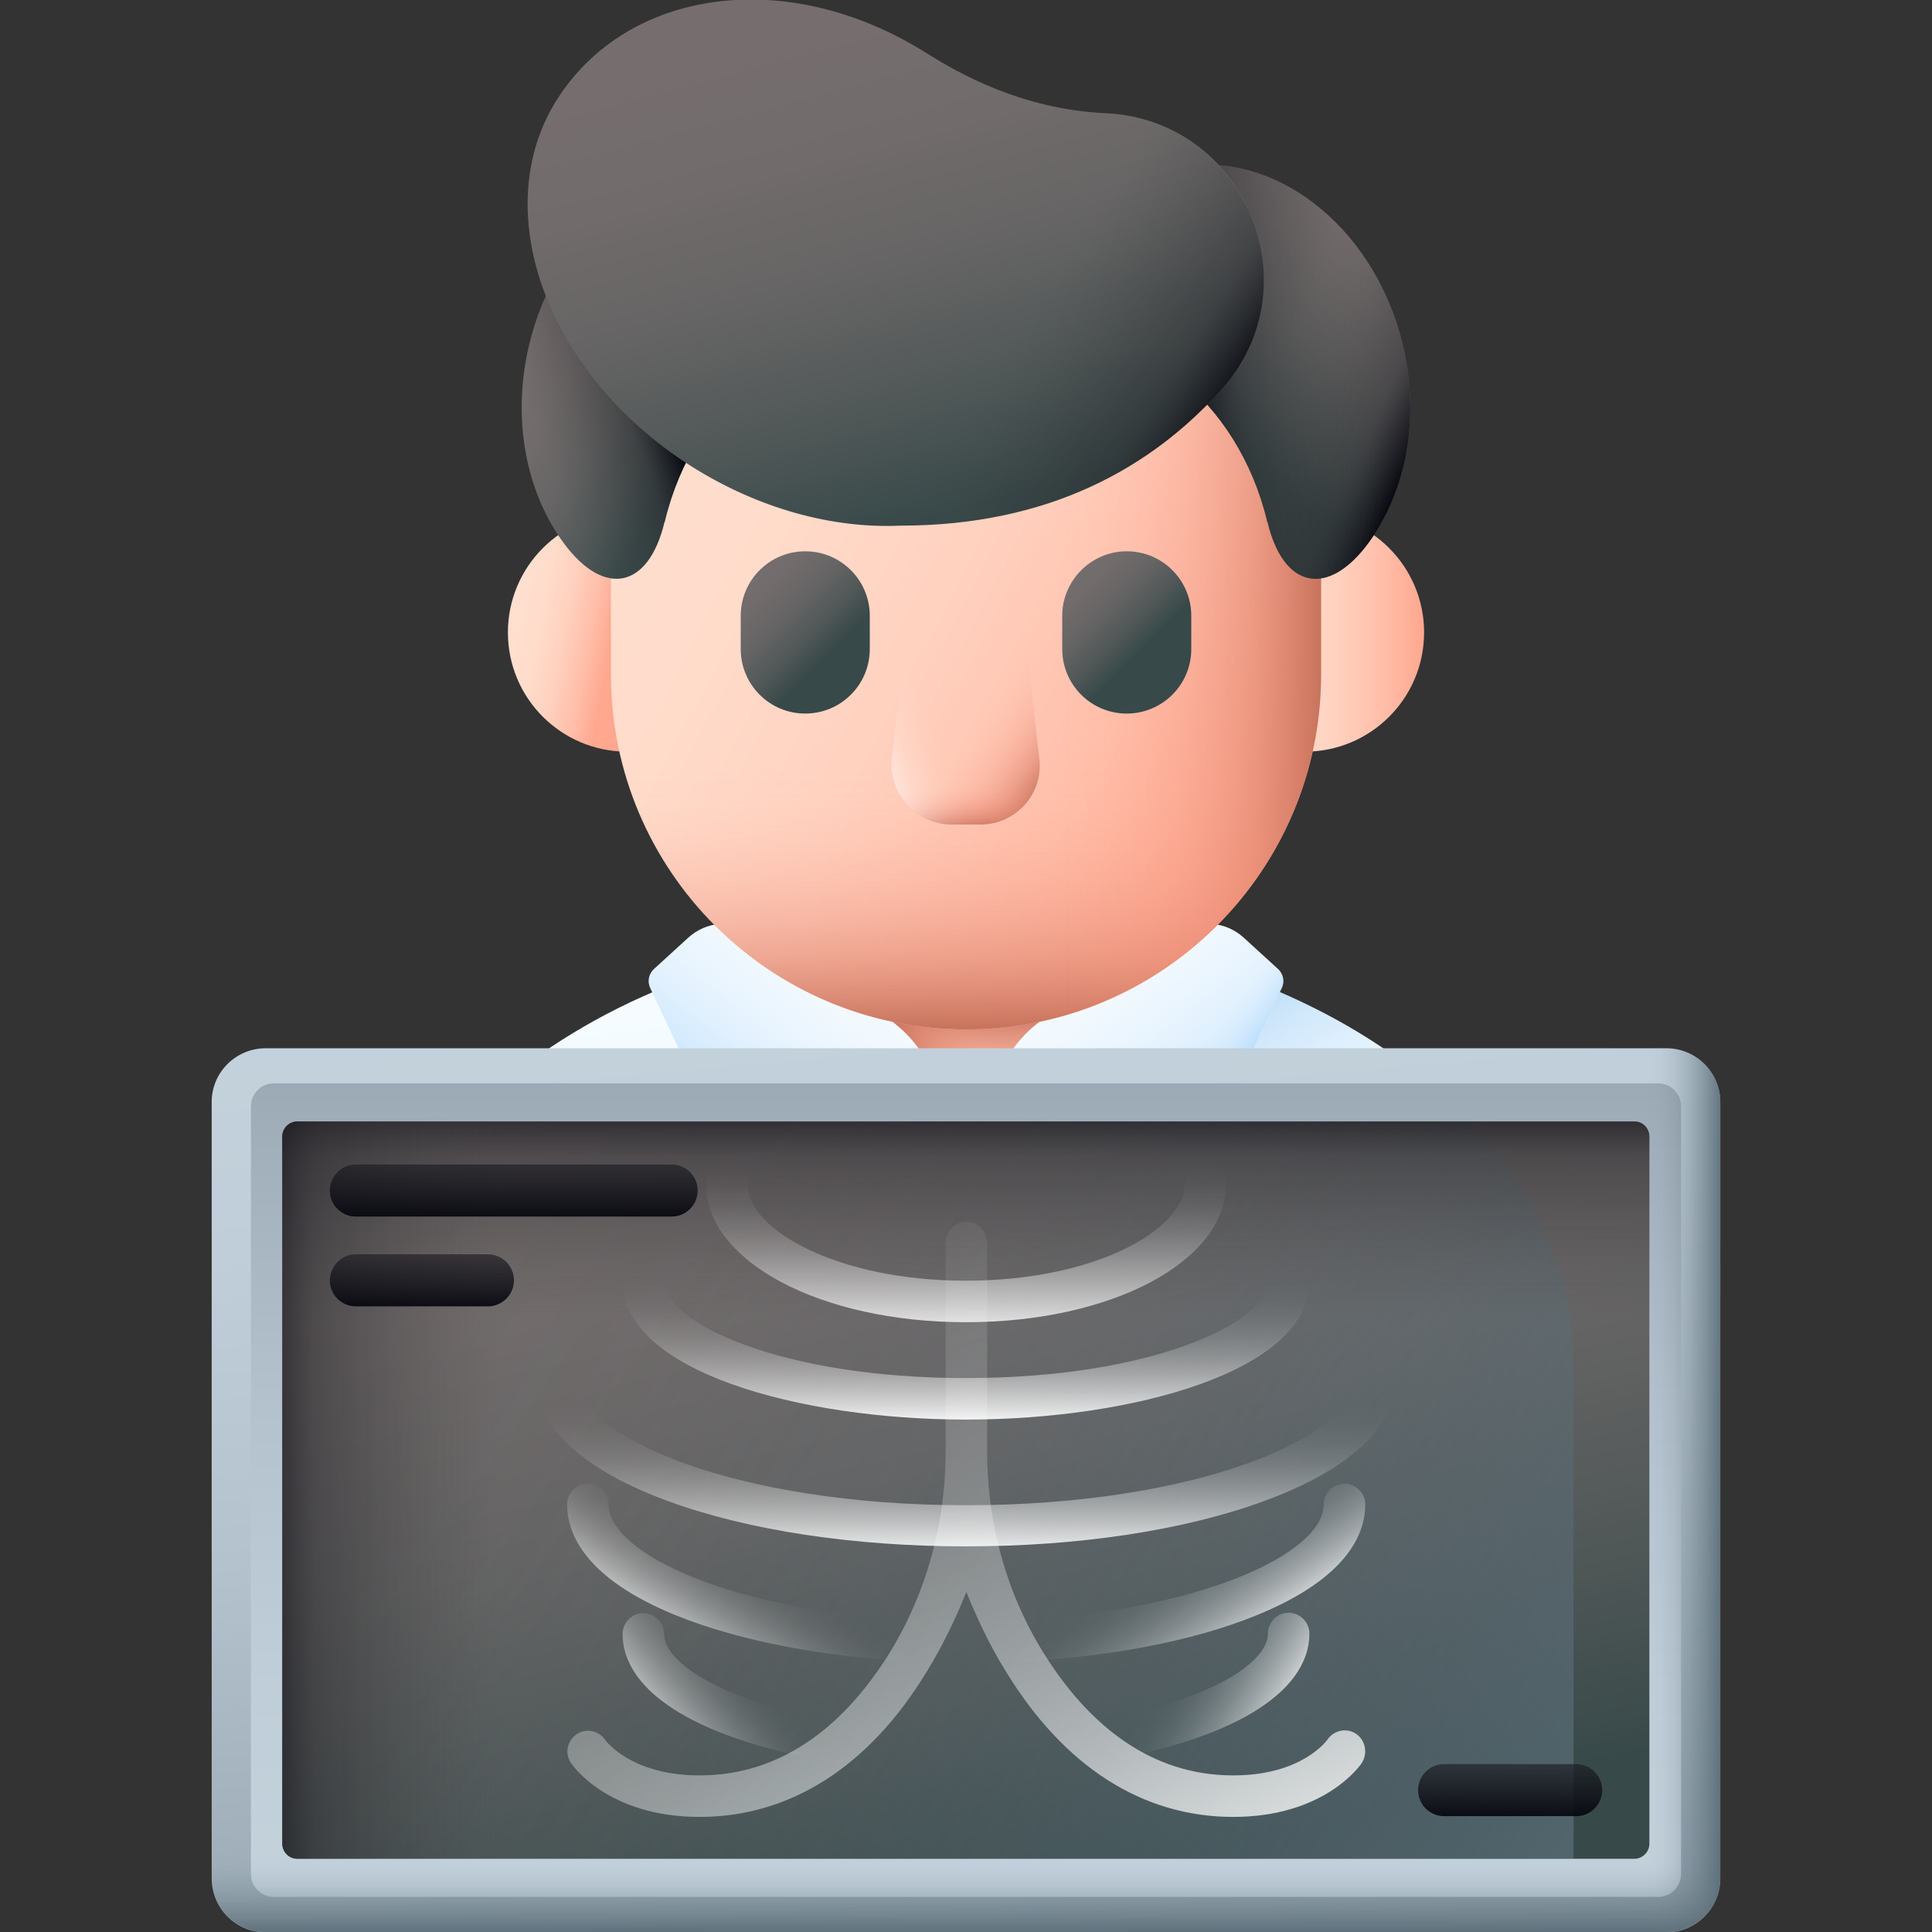 <svg xmlns="http://www.w3.org/2000/svg" version="1.1" xmlns:xlink="http://www.w3.org/1999/xlink" width="512" height="512" x="0" y="0" viewBox="0 0 512 512" style="enable-background:new 0 0 512 512" xml:space="preserve" class=""><rect x="0" y="0" width="512" height="512" fill="#333333" stroke="none"/><g><linearGradient id="a"><stop offset="0" stop-color="#f5fbff"></stop><stop offset=".241" stop-color="#f0f8fe"></stop><stop offset=".492" stop-color="#e4f2fe"></stop><stop offset=".746" stop-color="#cfe8fe"></stop><stop offset="1" stop-color="#b3dafe"></stop></linearGradient><linearGradient xlink:href="#a" id="j" x1="244.756" x2="261.439" y1="252.606" y2="91.67" gradientTransform="matrix(1 0 0 -1 0 514)" gradientUnits="userSpaceOnUse"></linearGradient><linearGradient id="b"><stop offset="0" stop-color="#8ac9fe" stop-opacity="0"></stop><stop offset=".129" stop-color="#89c8fd" stop-opacity=".019"></stop><stop offset=".263" stop-color="#88c6fb" stop-opacity=".075"></stop><stop offset=".399" stop-color="#87c4f8" stop-opacity=".168"></stop><stop offset=".536" stop-color="#85c0f4" stop-opacity=".298"></stop><stop offset=".675" stop-color="#83bbef" stop-opacity=".466"></stop><stop offset=".815" stop-color="#7fb5e9" stop-opacity=".672"></stop><stop offset=".953" stop-color="#7caee1" stop-opacity=".911"></stop><stop offset="1" stop-color="#7bacdf"></stop></linearGradient><linearGradient xlink:href="#b" id="k" x1="125.655" x2="125.655" y1="140.975" y2="115.877" gradientTransform="matrix(1 0 0 -1 0 514)" gradientUnits="userSpaceOnUse"></linearGradient><linearGradient xlink:href="#b" id="l" x1="314.343" x2="271.757" y1="173.727" y2="247.909" gradientTransform="matrix(1 0 0 -1 0 514)" gradientUnits="userSpaceOnUse"></linearGradient><linearGradient xlink:href="#b" id="m" x1="383.779" x2="420.719" y1="180.023" y2="180.023" gradientTransform="matrix(1 0 0 -1 0 514)" gradientUnits="userSpaceOnUse"></linearGradient><linearGradient xlink:href="#b" id="n" x1="386.345" x2="386.345" y1="140.975" y2="115.877" gradientTransform="matrix(1 0 0 -1 0 514)" gradientUnits="userSpaceOnUse"></linearGradient><linearGradient id="c"><stop offset="0" stop-color="#ffdfcf"></stop><stop offset=".245" stop-color="#ffdbca"></stop><stop offset=".499" stop-color="#ffd0be"></stop><stop offset=".757" stop-color="#ffbea9"></stop><stop offset="1" stop-color="#ffa78f"></stop></linearGradient><linearGradient xlink:href="#c" id="o" x1="244.418" x2="280.5" y1="256.951" y2="222.226" gradientTransform="matrix(1 0 0 -1 0 514)" gradientUnits="userSpaceOnUse"></linearGradient><linearGradient id="d"><stop offset="0" stop-color="#f89580" stop-opacity="0"></stop><stop offset=".138" stop-color="#f6947f" stop-opacity=".021"></stop><stop offset=".28" stop-color="#f3917c" stop-opacity=".084"></stop><stop offset=".425" stop-color="#ee8e78" stop-opacity=".19"></stop><stop offset=".572" stop-color="#e68873" stop-opacity=".337"></stop><stop offset=".72" stop-color="#dd826b" stop-opacity=".528"></stop><stop offset=".866" stop-color="#d17963" stop-opacity=".757"></stop><stop offset="1" stop-color="#c5715a"></stop></linearGradient><linearGradient xlink:href="#d" id="p" x1="256.004" x2="256.004" y1="208.021" y2="246.249" gradientTransform="matrix(1 0 0 -1 0 514)" gradientUnits="userSpaceOnUse"></linearGradient><linearGradient xlink:href="#d" id="q" x1="268.017" x2="240.888" y1="242.303" y2="229.824" gradientTransform="matrix(1 0 0 -1 0 514)" gradientUnits="userSpaceOnUse"></linearGradient><linearGradient xlink:href="#a" id="r" x1="278.645" x2="317.222" y1="252.68" y2="202.011" gradientTransform="matrix(1 0 0 -1 0 514)" gradientUnits="userSpaceOnUse"></linearGradient><linearGradient xlink:href="#b" id="s" x1="311.526" x2="328.511" y1="221.239" y2="211.163" gradientTransform="matrix(1 0 0 -1 0 514)" gradientUnits="userSpaceOnUse"></linearGradient><linearGradient xlink:href="#a" id="t" x1="1357.579" x2="1396.156" y1="252.68" y2="202.011" gradientTransform="rotate(180 795.47 257)" gradientUnits="userSpaceOnUse"></linearGradient><linearGradient xlink:href="#c" id="u" x1="332.65" x2="377.372" y1="346.357" y2="346.357" gradientTransform="matrix(1 0 0 -1 0 514)" gradientUnits="userSpaceOnUse"></linearGradient><linearGradient xlink:href="#c" id="v" x1="137.651" x2="162.772" y1="351.523" y2="346.795" gradientTransform="matrix(1 0 0 -1 0 514)" gradientUnits="userSpaceOnUse"></linearGradient><linearGradient xlink:href="#c" id="w" x1="167.651" x2="345.568" y1="406.03" y2="312.048" gradientTransform="matrix(1 0 0 -1 0 514)" gradientUnits="userSpaceOnUse"></linearGradient><linearGradient xlink:href="#d" id="x" x1="256.004" x2="256.004" y1="309.85" y2="240.664" gradientTransform="matrix(1 0 0 -1 0 514)" gradientUnits="userSpaceOnUse"></linearGradient><linearGradient xlink:href="#d" id="y" x1="281.745" x2="351.063" y1="359.359" y2="359.359" gradientTransform="matrix(1 0 0 -1 0 514)" gradientUnits="userSpaceOnUse"></linearGradient><linearGradient xlink:href="#d" id="z" x1="257.31" x2="279.18" y1="322.997" y2="307.628" gradientTransform="matrix(1 0 0 -1 0 514)" gradientUnits="userSpaceOnUse"></linearGradient><linearGradient xlink:href="#d" id="A" x1="256.004" x2="256.004" y1="307.148" y2="294.12" gradientTransform="matrix(1 0 0 -1 0 514)" gradientUnits="userSpaceOnUse"></linearGradient><linearGradient id="e"><stop offset="0" stop-color="#fff" stop-opacity="0"></stop><stop offset=".12" stop-color="#fff" stop-opacity=".016"></stop><stop offset=".245" stop-color="#fff" stop-opacity=".065"></stop><stop offset=".372" stop-color="#fff" stop-opacity=".147"></stop><stop offset=".501" stop-color="#fff" stop-opacity=".261"></stop><stop offset=".63" stop-color="#fff" stop-opacity=".408"></stop><stop offset=".761" stop-color="#fff" stop-opacity=".588"></stop><stop offset=".89" stop-color="#fff" stop-opacity=".797"></stop><stop offset="1" stop-color="#fff"></stop></linearGradient><linearGradient xlink:href="#e" id="B" x1="248.446" x2="226.182" y1="319.963" y2="309.718" gradientTransform="matrix(1 0 0 -1 0 514)" gradientUnits="userSpaceOnUse"></linearGradient><linearGradient id="f"><stop offset="0" stop-color="#766e6e"></stop><stop offset=".249" stop-color="#716b6b"></stop><stop offset=".508" stop-color="#656464"></stop><stop offset=".769" stop-color="#505757"></stop><stop offset="1" stop-color="#384949"></stop></linearGradient><linearGradient xlink:href="#f" id="C" x1="197.63" x2="219.441" y1="362.112" y2="340.3" gradientTransform="matrix(1 0 0 -1 0 514)" gradientUnits="userSpaceOnUse"></linearGradient><linearGradient xlink:href="#f" id="D" x1="282.57" x2="302.908" y1="362.409" y2="342.072" gradientTransform="matrix(1 0 0 -1 0 514)" gradientUnits="userSpaceOnUse"></linearGradient><linearGradient xlink:href="#f" id="E" x1="362.692" x2="317.246" y1="457.471" y2="402.936" gradientTransform="matrix(1 0 0 -1 0 514)" gradientUnits="userSpaceOnUse"></linearGradient><linearGradient id="g"><stop offset="0" stop-color="#464646" stop-opacity="0"></stop><stop offset=".673" stop-color="#252529" stop-opacity=".463"></stop><stop offset="1" stop-color="#000009"></stop></linearGradient><linearGradient xlink:href="#g" id="F" x1="337.997" x2="377.989" y1="415.366" y2="397.592" gradientTransform="matrix(1 0 0 -1 0 514)" gradientUnits="userSpaceOnUse"></linearGradient><linearGradient xlink:href="#g" id="G" x1="363.727" x2="310.405" y1="417.95" y2="413.506" gradientTransform="matrix(1 0 0 -1 0 514)" gradientUnits="userSpaceOnUse"></linearGradient><linearGradient xlink:href="#f" id="H" x1="148.186" x2="191.814" y1="434.047" y2="409.809" gradientTransform="matrix(1 0 0 -1 0 514)" gradientUnits="userSpaceOnUse"></linearGradient><linearGradient xlink:href="#g" id="I" x1="140.992" x2="174.521" y1="403.204" y2="415.323" gradientTransform="matrix(1 0 0 -1 0 514)" gradientUnits="userSpaceOnUse"></linearGradient><linearGradient xlink:href="#f" id="J" x1="221.86" x2="255.793" y1="507.239" y2="379.183" gradientTransform="matrix(1 0 0 -1 0 514)" gradientUnits="userSpaceOnUse"></linearGradient><linearGradient xlink:href="#g" id="K" x1="272.365" x2="323.264" y1="429.152" y2="397.239" gradientTransform="matrix(1 0 0 -1 0 514)" gradientUnits="userSpaceOnUse"></linearGradient><linearGradient id="h"><stop offset="0" stop-color="#c5d3dd"></stop><stop offset=".263" stop-color="#c0ced9"></stop><stop offset=".535" stop-color="#b4c2cd"></stop><stop offset=".81" stop-color="#9faeb9"></stop><stop offset="1" stop-color="#8d9ca8"></stop></linearGradient><linearGradient xlink:href="#h" id="L" x1="242.365" x2="268.248" y1="274.831" y2="-20.738" gradientTransform="matrix(1 0 0 -1 0 514)" gradientUnits="userSpaceOnUse"></linearGradient><linearGradient xlink:href="#h" id="M" x1="256" x2="256" y1="-4.966" y2="267.243" gradientTransform="matrix(1 0 0 -1 0 514)" gradientUnits="userSpaceOnUse"></linearGradient><linearGradient id="i"><stop offset="0" stop-color="#596c76" stop-opacity="0"></stop><stop offset=".179" stop-color="#596c76" stop-opacity=".035"></stop><stop offset=".365" stop-color="#596c76" stop-opacity=".141"></stop><stop offset=".553" stop-color="#596c76" stop-opacity=".316"></stop><stop offset=".744" stop-color="#596c76" stop-opacity=".563"></stop><stop offset=".934" stop-color="#596c76" stop-opacity=".876"></stop><stop offset="1" stop-color="#596c76"></stop></linearGradient><linearGradient xlink:href="#i" id="N" x1="436.572" x2="457.099" y1="119.124" y2="119.124" gradientTransform="matrix(1 0 0 -1 0 514)" gradientUnits="userSpaceOnUse"></linearGradient><linearGradient xlink:href="#i" id="O" x1="256" x2="256" y1="22.031" y2=".872" gradientTransform="matrix(1 0 0 -1 0 514)" gradientUnits="userSpaceOnUse"></linearGradient><linearGradient xlink:href="#f" id="P" x1="228.222" x2="279.432" y1="243.52" y2="14.189" gradientTransform="matrix(1 0 0 -1 0 514)" gradientUnits="userSpaceOnUse"></linearGradient><linearGradient xlink:href="#i" id="Q" x1="121.412" x2="443.274" y1="203.43" y2="-21.125" gradientTransform="matrix(1 0 0 -1 0 514)" gradientUnits="userSpaceOnUse"></linearGradient><linearGradient xlink:href="#g" id="R" x1="256" x2="256" y1="164.528" y2="228.54" gradientTransform="matrix(1 0 0 -1 0 514)" gradientUnits="userSpaceOnUse"></linearGradient><linearGradient xlink:href="#g" id="S" x1="132.096" x2="59.733" y1="119.124" y2="119.124" gradientTransform="matrix(1 0 0 -1 0 514)" gradientUnits="userSpaceOnUse"></linearGradient><linearGradient xlink:href="#g" id="T" x1="136.163" x2="136.163" y1="264.785" y2="187.955" gradientTransform="matrix(1 0 0 -1 0 514)" gradientUnits="userSpaceOnUse"></linearGradient><linearGradient xlink:href="#g" id="U" x1="111.819" x2="111.819" y1="240.933" y2="164.103" gradientTransform="matrix(1 0 0 -1 0 514)" gradientUnits="userSpaceOnUse"></linearGradient><linearGradient xlink:href="#g" id="V" x1="400.181" x2="400.181" y1="105.849" y2="29.018" gradientTransform="matrix(1 0 0 -1 0 514)" gradientUnits="userSpaceOnUse"></linearGradient><linearGradient xlink:href="#e" id="W" x1="256" x2="256" y1="174.05" y2="135.884" gradientTransform="matrix(1 0 0 -1 0 514)" gradientUnits="userSpaceOnUse"></linearGradient><linearGradient xlink:href="#e" id="X" x1="256" x2="256" y1="205.891" y2="158.025" gradientTransform="matrix(1 0 0 -1 0 514)" gradientUnits="userSpaceOnUse"></linearGradient><linearGradient xlink:href="#e" id="Y" x1="256" x2="256" y1="141.733" y2="100.861" gradientTransform="matrix(1 0 0 -1 0 514)" gradientUnits="userSpaceOnUse"></linearGradient><linearGradient xlink:href="#e" id="Z" x1="201.556" x2="183.734" y1="100.098" y2="71.227" gradientTransform="matrix(1 0 0 -1 0 514)" gradientUnits="userSpaceOnUse"></linearGradient><linearGradient xlink:href="#e" id="aa" x1="308.521" x2="328.481" y1="102.773" y2="72.832" gradientTransform="matrix(1 0 0 -1 0 514)" gradientUnits="userSpaceOnUse"></linearGradient><linearGradient xlink:href="#e" id="ab" x1="200.736" x2="174.716" y1="70.119" y2="47.663" gradientTransform="matrix(1 0 0 -1 0 514)" gradientUnits="userSpaceOnUse"></linearGradient><linearGradient xlink:href="#e" id="ac" x1="309.484" x2="339.425" y1="70.24" y2="51.706" gradientTransform="matrix(1 0 0 -1 0 514)" gradientUnits="userSpaceOnUse"></linearGradient><linearGradient xlink:href="#e" id="ad" x1="181.878" x2="288.096" y1="224.01" y2="-25.495" gradientTransform="matrix(1 0 0 -1 0 514)" gradientUnits="userSpaceOnUse"></linearGradient><path fill="url(#j)" d="m256 426.8 152.3-33.5c5-1.1 8.6-5.6 8.7-10.7 0-8.6.1-20.4.1-21 0-62.7-70-113.7-157.1-115.1h-8C164.9 248 94.9 299 94.9 361.6c0 .6 0 12.5.1 21 0 5.2 3.6 9.6 8.7 10.7z" opacity="1" data-original="url(#j)"></path><path fill="url(#k)" d="M156.4 271.1V405l-52.7-11.6c-5-1.1-8.6-5.6-8.6-10.7 0-8.6-.1-20.4-.1-21-.1-36.8 24-69.5 61.4-90.6z" opacity="1" data-original="url(#k)"></path><path fill="url(#l)" d="M417.1 361.6c0-62.7-70-113.7-157.1-115.1h-8c-17.2.3-33.7 2.5-49.1 6.4-.1 0-.2.1-.3.1v73.2l92.2 92.2 113.5-24.9c5-1.1 8.6-5.6 8.7-10.7 0-8.7.1-20.5.1-21.2z" opacity="1" data-original="url(#l)"></path><path fill="url(#m)" d="M301.8 251.2v165.6l106.6-23.4c5-1.1 8.6-5.6 8.7-10.7 0-8.6.1-20.4.1-21-.1-52.3-48.8-96.4-115.4-110.5z" opacity="1" data-original="url(#m)" class=""></path><path fill="url(#n)" d="M417.1 361.6c0 .6 0 12.5-.1 21 0 5.2-3.6 9.6-8.6 10.7L355.6 405V271.1c37.4 21.1 61.5 53.8 61.5 90.5z" opacity="1" data-original="url(#n)" class=""></path><path fill="url(#o)" d="M256 255.7h-35.9l35.9 59.6 35.9-59.6z" opacity="1" data-original="url(#o)"></path><path fill="url(#p)" d="M256 255.7h-35.9l35.9 59.6 35.9-59.6z" opacity="1" data-original="url(#p)"></path><path fill="url(#q)" d="M256 255.7h-35.9l35.9 59.6 35.9-59.6z" opacity="1" data-original="url(#q)"></path><path fill="url(#r)" d="m256 315.3 7.5-27c2.2-7.8 7.2-14.6 14-18.9l35.1-22.4c5.3-3.4 12.2-2.8 16.9 1.4l9.2 8.4c1.4 1.3 1.8 3.3 1 5l-29.9 63.6c-.9 1.8-3.3 2.2-4.7.8l-13.5-13.5c-7.8-7.8-20.1-8.8-29-2.3z" opacity="1" data-original="url(#r)" class=""></path><path fill="url(#s)" d="m256 315.3 7.5-27c2.2-7.8 7.2-14.6 14-18.9l35.1-22.4c5.3-3.4 12.2-2.8 16.9 1.4l9.2 8.4c1.4 1.3 1.8 3.3 1 5l-29.9 63.6c-.9 1.8-3.3 2.2-4.7.8l-13.5-13.5c-7.8-7.8-20.1-8.8-29-2.3z" opacity="1" data-original="url(#s)" class=""></path><path fill="url(#t)" d="m256 315.3-7.5-27c-2.2-7.8-7.2-14.6-14-18.9L199.4 247c-5.3-3.4-12.2-2.8-16.9 1.4l-9.2 8.4c-1.4 1.3-1.8 3.3-1 5l29.9 63.6c.9 1.8 3.3 2.2 4.7.8l13.5-13.5c7.8-7.8 20.1-8.8 29-2.3z" opacity="1" data-original="url(#t)" class=""></path><path fill="url(#u)" d="M377.4 167.6c0 17.5-14.2 31.6-31.6 31.6s-17.5-63.2 0-63.2 31.6 14.2 31.6 31.6z" opacity="1" data-original="url(#u)"></path><path fill="url(#v)" d="M134.6 167.6c0 17.5 14.2 31.6 31.6 31.6s17.5-63.2 0-63.2-31.6 14.2-31.6 31.6z" opacity="1" data-original="url(#v)"></path><path fill="url(#w)" d="M256 36.5c52 0 94.1 42.1 94.1 94.1v48.1c0 52-42.1 94.1-94.1 94.1-52 0-94.1-42.1-94.1-94.1v-48.1c0-52 42.1-94.1 94.1-94.1z" opacity="1" data-original="url(#w)" class=""></path><path fill="url(#x)" d="M161.9 164.7v14c0 52 42.1 94.1 94.1 94.1 52 0 94.1-42.1 94.1-94.1v-14z" opacity="1" data-original="url(#x)" class=""></path><path fill="url(#y)" d="M256 36.5c-2.9 0-5.7.1-8.5.4v235.5c2.8.3 5.7.4 8.5.4 52 0 94.1-42.1 94.1-94.1v-48.1c0-52-42.1-94.1-94.1-94.1z" opacity="1" data-original="url(#y)" class=""></path><path fill="url(#z)" d="M259.8 218.5h-7.6c-9.5 0-16.9-8.3-15.8-17.7l3.9-34.3h31.2l3.9 34.3c1.3 9.4-6.1 17.7-15.6 17.7z" opacity="1" data-original="url(#z)"></path><path fill="url(#A)" d="M259.8 218.5h-7.6c-9.5 0-16.9-8.3-15.8-17.7l3.9-34.3h31.2l3.9 34.3c1.3 9.4-6.1 17.7-15.6 17.7z" opacity="1" data-original="url(#A)"></path><path fill="url(#B)" d="M259.8 218.5h-7.6c-9.5 0-16.9-8.3-15.8-17.7l3.9-34.3h31.2l3.9 34.3c1.3 9.4-6.1 17.7-15.6 17.7z" opacity="1" data-original="url(#B)"></path><path fill="url(#C)" d="M213.4 146.1c9.5 0 17.1 7.7 17.1 17.1v8.8c0 9.5-7.7 17.1-17.1 17.1-9.5 0-17.1-7.7-17.1-17.1v-8.8c0-9.4 7.6-17.1 17.1-17.1z" opacity="1" data-original="url(#C)"></path><path fill="url(#D)" d="M298.6 146.1c9.5 0 17.1 7.7 17.1 17.1v8.8c0 9.5-7.7 17.1-17.1 17.1-9.5 0-17.1-7.7-17.1-17.1v-8.8c0-9.4 7.7-17.1 17.1-17.1z" opacity="1" data-original="url(#D)"></path><path fill="url(#E)" d="M275.1 89.2c26.2-4.3 53 16.9 60.7 48.9 0 .1 0 .2.1.2 4.2 17.7 16 20.2 26.8 5.5 9.9-13.5 13.8-32.9 9-52.7-7.8-31.9-35.3-52.7-61.6-46.3-19.1 4.7-32.3 22.6-35 44.4z" opacity="1" data-original="url(#E)"></path><path fill="url(#F)" d="M275.1 89.2c26.2-4.3 53 16.9 60.7 48.9 0 .1 0 .2.1.2 4.2 17.7 16 20.2 26.8 5.5 9.9-13.5 13.8-32.9 9-52.7-7.8-31.9-35.3-52.7-61.6-46.3-19.1 4.7-32.3 22.6-35 44.4z" opacity="1" data-original="url(#F)"></path><path fill="url(#G)" d="M275.1 89.2c26.2-4.3 53 16.9 60.7 48.9 0 .1 0 .2.1.2 4.2 17.7 16 20.2 26.8 5.5 9.9-13.5 13.8-32.9 9-52.7-7.8-31.9-35.3-52.7-61.6-46.3-19.1 4.7-32.3 22.6-35 44.4z" opacity="1" data-original="url(#G)"></path><path fill="url(#H)" d="M236.9 89.2c-26.2-4.3-53 16.9-60.7 48.9 0 .1 0 .2-.1.2-4.2 17.7-16 20.2-26.8 5.5-9.9-13.5-13.8-32.9-9-52.7 7.8-31.9 35.3-52.7 61.6-46.3 19.2 4.7 32.3 22.6 35 44.4z" opacity="1" data-original="url(#H)"></path><path fill="url(#I)" d="M236.9 89.2c-26.2-4.3-53 16.9-60.7 48.9 0 .1 0 .2-.1.2-4.2 17.7-16 20.2-26.8 5.5-9.9-13.5-13.8-32.9-9-52.7 7.8-31.9 35.3-52.7 61.6-46.3 19.2 4.7 32.3 22.6 35 44.4z" opacity="1" data-original="url(#I)"></path><path fill="url(#J)" d="M238.6 139.3c-17.8.8-37.5-4.4-55.5-15.8-38.2-24.3-54.1-67.7-35.5-97.1s61.1-35.7 98.3-12.1C254 19.4 270.9 29 293 30c36.9 1.7 55.4 45.6 30.8 73.1-18.6 20.7-45.6 36.2-85.2 36.2z" opacity="1" data-original="url(#J)"></path><path fill="url(#K)" d="M278.1 133.3c19.2-6.4 34.1-17.2 45.6-30.1 24.7-27.5 6.1-71.4-30.8-73.1-22.2-1-39.1-10.6-47.1-15.7-1.8-1.2-3.6-2.2-5.5-3.2v128.1c14.2-.2 26.7-2.4 37.8-6" opacity="1" data-original="url(#K)"></path><path fill="url(#L)" d="M70.4 277.8h371.2c7.9 0 14.3 6.4 14.3 14.3v205.7c0 7.9-6.4 14.3-14.3 14.3H70.4c-7.9 0-14.3-6.4-14.3-14.3V292c0-7.8 6.4-14.2 14.3-14.2z" opacity="1" data-original="url(#L)"></path><path fill="url(#M)" d="M72.6 287.1h366.8c3.4 0 6.1 2.7 6.1 6.1v203.4c0 3.4-2.7 6.1-6.1 6.1H72.6c-3.4 0-6.1-2.7-6.1-6.1V293.2c0-3.4 2.7-6.1 6.1-6.1z" opacity="1" data-original="url(#M)"></path><path fill="url(#N)" d="M441.6 277.8H273.5V512h168.1c7.9 0 14.3-6.4 14.3-14.3V292c0-7.8-6.4-14.2-14.3-14.2z" opacity="1" data-original="url(#N)"></path><path fill="url(#O)" d="M56.1 394.9v102.8c0 7.9 6.4 14.3 14.3 14.3h371.2c7.9 0 14.3-6.4 14.3-14.3V394.9z" opacity="1" data-original="url(#O)"></path><path fill="url(#P)" d="M78.8 297.2h354.3c2.2 0 4 1.8 4 4v187.4c0 2.2-1.8 4-4 4H78.8c-2.2 0-4-1.8-4-4V301.2c.1-2.2 1.8-4 4-4z" opacity="1" data-original="url(#P)"></path><path fill="url(#Q)" d="M94.9 361.6v130.9H417V361.6c0-23.9-10.2-46-27.5-64.4h-267c-17.4 18.4-27.6 40.6-27.6 64.4z" opacity="1" data-original="url(#Q)"></path><path fill="url(#R)" d="M433.2 297.2H78.8c-2.2 0-4 1.8-4 4v106.2h362.3V301.2c0-2.2-1.7-4-3.9-4z" opacity="1" data-original="url(#R)"></path><path fill="url(#S)" d="M236.7 297.2H78.8c-2.2 0-4 1.8-4 4v187.4c0 2.2 1.8 4 4 4h157.9z" opacity="1" data-original="url(#S)"></path><path fill="url(#T)" d="M94.3 308.6H178c3.8 0 6.9 3.1 6.9 6.9 0 3.8-3.1 6.9-6.9 6.9H94.3c-3.8 0-6.9-3.1-6.9-6.9.1-3.9 3.1-6.9 6.9-6.9z" opacity="1" data-original="url(#T)"></path><path fill="url(#U)" d="M94.3 332.4h35c3.8 0 6.9 3.1 6.9 6.9 0 3.8-3.1 6.9-6.9 6.9h-35c-3.8 0-6.9-3.1-6.9-6.9.1-3.8 3.1-6.9 6.9-6.9z" opacity="1" data-original="url(#U)"></path><path fill="url(#V)" d="M382.7 467.5h35c3.8 0 6.9 3.1 6.9 6.9 0 3.8-3.1 6.9-6.9 6.9h-35c-3.8 0-6.9-3.1-6.9-6.9 0-3.8 3.1-6.9 6.9-6.9z" opacity="1" data-original="url(#V)"></path><path fill="url(#W)" d="M256 376.2c-44.1 0-91-12.8-91-36.6 0-3 2.5-5.5 5.5-5.5s5.5 2.5 5.5 5.5c0 10.7 30.4 25.6 80 25.6s80-14.9 80-25.6c0-3 2.5-5.5 5.5-5.5s5.5 2.5 5.5 5.5c0 23.8-46.9 36.6-91 36.6z" opacity="1" data-original="url(#W)"></path><path fill="url(#X)" d="M256 350.4c-38.6 0-68.9-16.1-68.9-36.6 0-3 2.5-5.5 5.5-5.5s5.5 2.5 5.5 5.5c0 12.1 23.8 25.6 57.9 25.6s57.9-13.5 57.9-25.6c0-3 2.5-5.5 5.5-5.5s5.5 2.5 5.5 5.5c0 20.5-30.3 36.6-68.9 36.6z" opacity="1" data-original="url(#X)"></path><path fill="url(#Y)" d="M256 409.8c-29.7 0-57.6-4.2-78.7-11.9-22.9-8.3-35.5-20.1-35.5-33.1 0-3 2.5-5.5 5.5-5.5s5.5 2.5 5.5 5.5c0 16.1 42.4 34.1 103.2 34.1s103.2-18 103.2-34.1c0-3 2.5-5.5 5.5-5.5s5.5 2.5 5.5 5.5c0 13.1-12.6 24.8-35.5 33.1-21.1 7.7-49 11.9-78.7 11.9z" opacity="1" data-original="url(#Y)"></path><path fill="url(#Z)" d="M243.9 440.4h-.2c-24.8-1.1-47.7-5.5-64.5-12.3-23.9-9.7-28.9-21.4-28.9-29.4 0-3 2.5-5.5 5.5-5.5s5.5 2.5 5.5 5.5c0 13.1 33.3 28.6 82.9 30.7 3 .1 5.4 2.7 5.3 5.7-.2 2.9-2.7 5.3-5.6 5.3z" opacity="1" data-original="url(#Z)"></path><path fill="url(#aa)" d="M268.1 440.4c-2.9 0-5.4-2.3-5.5-5.3s2.2-5.6 5.3-5.7c49.6-2.2 82.9-17.6 82.9-30.7 0-3 2.5-5.5 5.5-5.5s5.5 2.5 5.5 5.5c0 8-5 19.7-28.9 29.4-16.9 6.9-39.8 11.2-64.5 12.3h-.3z" opacity="1" data-original="url(#aa)"></path><path fill="url(#ab)" d="M222.9 467.2c-.3 0-.6 0-.8-.1-35.7-5.5-57.1-18.2-57.1-34.1 0-3 2.5-5.5 5.5-5.5s5.5 2.5 5.5 5.5c0 7.9 16.4 18.5 47.7 23.3 3 .5 5.1 3.3 4.6 6.3-.4 2.7-2.7 4.6-5.4 4.6z" opacity="1" data-original="url(#ab)"></path><path fill="url(#ac)" d="M289.1 467.2c-2.7 0-5-1.9-5.4-4.7-.5-3 1.6-5.8 4.6-6.3 31.3-4.8 47.7-15.3 47.7-23.3 0-3 2.5-5.5 5.5-5.5s5.5 2.5 5.5 5.5c0 15.9-21.3 28.7-57.1 34.1-.3.2-.6.2-.8.2z" opacity="1" data-original="url(#ac)"></path><path fill="url(#ad)" d="M359.4 459.5c-2.5-1.7-5.9-1-7.6 1.5-.3.4-6.9 9.5-25 9.5-22.2 0-37.7-13.8-48-29-11.4-16.7-17.2-36.6-17.2-56.9v-55.1c0-2.9-2.1-5.4-5-5.7-3.3-.3-6 2.3-6 5.5v55.4c0 20.2-5.8 40.1-17.1 56.8-10.3 15.2-25.8 29-48.1 29-18.1 0-24.8-9.1-25-9.4-1.7-2.5-5.1-3.2-7.6-1.5s-3.2 5.1-1.5 7.6c.4.6 9.8 14.3 34.1 14.3 24 0 44.9-13.3 60.2-38.5 4.6-7.5 8-14.9 10.5-21.1 2.5 6.2 5.9 13.7 10.5 21.1 15.4 25.2 36.2 38.5 60.2 38.5 24.3 0 33.7-13.7 34.1-14.3 1.6-2.5 1-6-1.5-7.7z" opacity="1" data-original="url(#ad)"></path></g></svg>